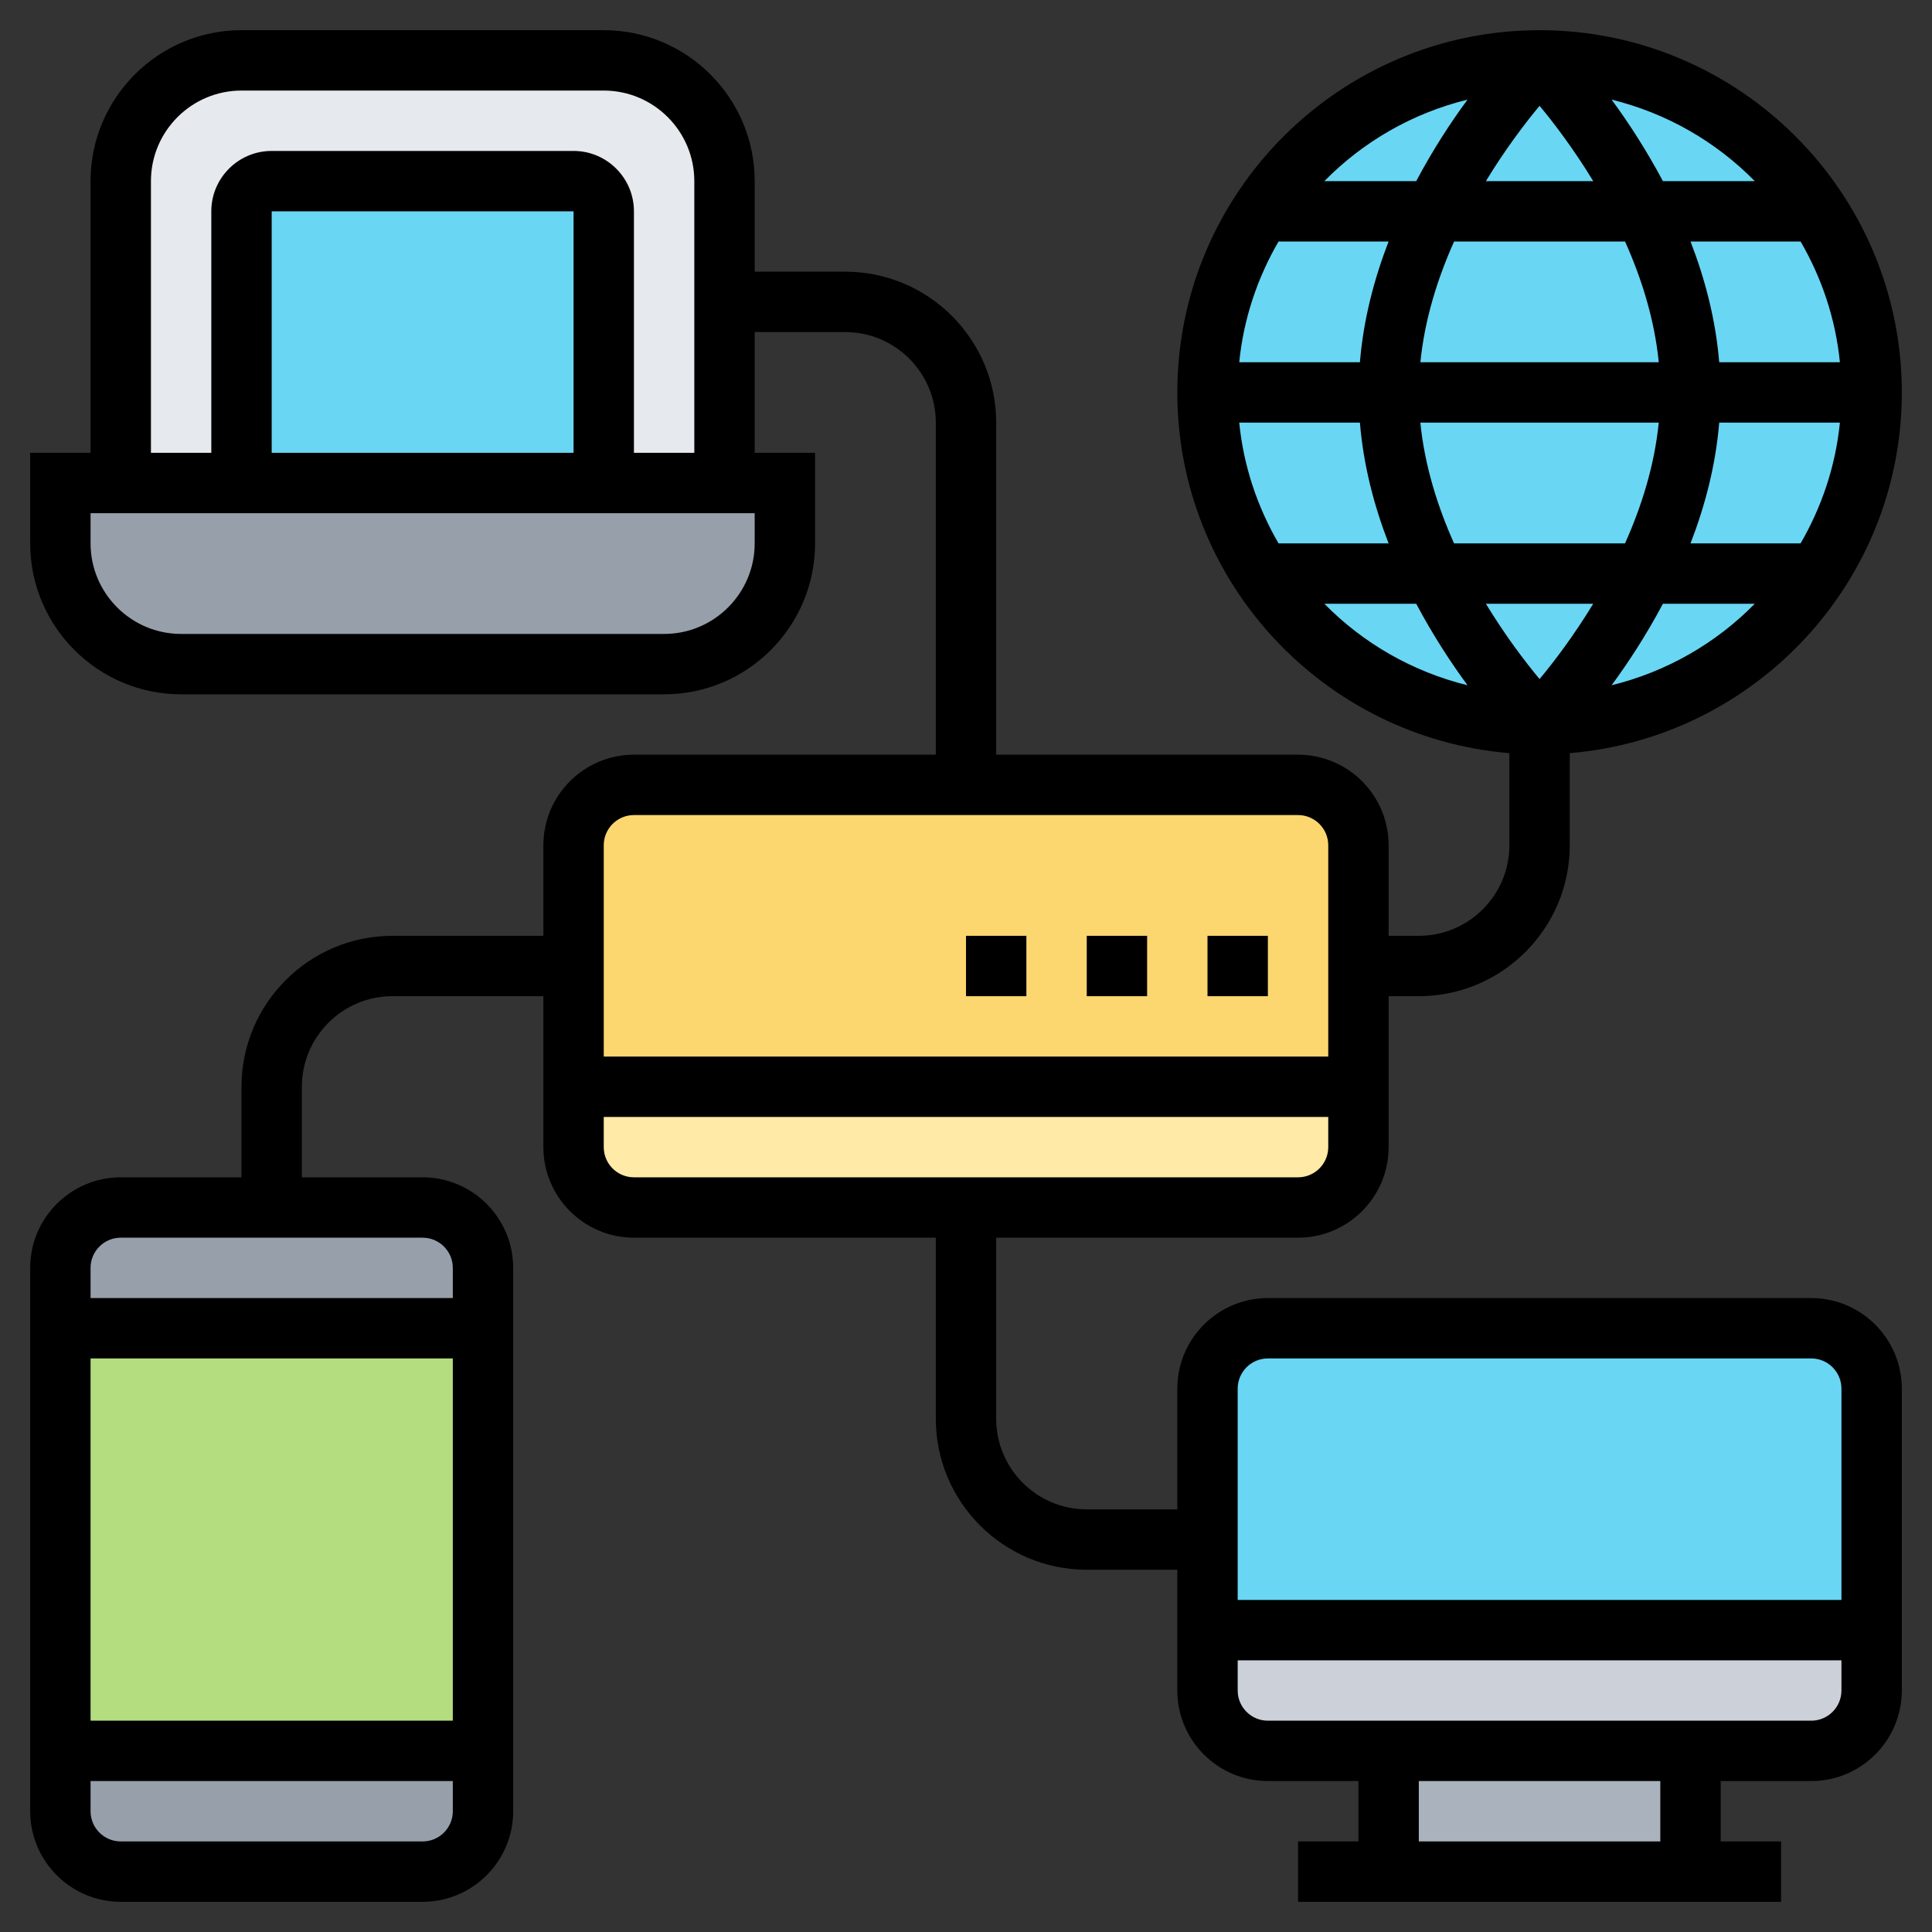 <svg id="Layer_35" enable-background="new 0 0 64 64" height="512" viewBox="0 0 64 64" width="512" xmlns="http://www.w3.org/2000/svg"><rect x="0" y="0" width="64" height="64" fill="#333333" stroke="none"/><path d="m4 16h4 12 4 2v2c0 2.21-1.79 4-4 4h-16c-2.21 0-4-1.79-4-4v-2z" fill="#969faa"/><path d="m24 10v6h-4v-9c0-.55-.45-1-1-1h-10c-.55 0-1 .45-1 1v9h-4v-10c0-2.21 1.79-4 4-4h12c2.21 0 4 1.79 4 4z" fill="#e6e9ed"/><path d="m46 58h10v4h-10z" fill="#aab2bd"/><path d="m62 54v2c0 1.1-.9 2-2 2h-4-10-4c-1.1 0-2-.9-2-2v-2z" fill="#ccd1d9"/><path d="m16 42v2h-14v-2c0-1.1.9-2 2-2h5 5c1.1 0 2 .9 2 2z" fill="#969faa"/><path d="m16 58v2c0 1.1-.9 2-2 2h-10c-1.1 0-2-.9-2-2v-2z" fill="#969faa"/><path d="m20 7v9h-12v-9c0-.55.45-1 1-1h10c.55 0 1 .45 1 1z" fill="#69d6f4"/><path d="m62 46v8h-22v-3-5c0-1.1.9-2 2-2h18c1.1 0 2 .9 2 2z" fill="#69d6f4"/><path d="m2 44h14v14h-14z" fill="#b4dd7f"/><path d="m45 36v2c0 1.1-.9 2-2 2h-11-11c-1.1 0-2-.9-2-2v-2z" fill="#ffeaa7"/><circle cx="51" cy="13" fill="#69d6f4" r="11"/><path d="m45 32v4h-26v-4-4c0-1.1.9-2 2-2h11 11c1.1 0 2 .9 2 2z" fill="#fcd770"/><path d="m40 31h2v2h-2z"/><path d="m36 31h2v2h-2z"/><path d="m32 31h2v2h-2z"/><path d="m60 43h-18c-1.654 0-3 1.346-3 3v4h-3c-1.654 0-3-1.346-3-3v-6h10c1.654 0 3-1.346 3-3v-5h1c2.757 0 5-2.243 5-5v-3.051c6.149-.511 11-5.67 11-11.949 0-6.617-5.383-12-12-12s-12 5.383-12 12c0 6.279 4.851 11.438 11 11.949v3.051c0 1.654-1.346 3-3 3h-1v-3c0-1.654-1.346-3-3-3h-10v-11c0-2.757-2.243-5-5-5h-3v-3c0-2.757-2.243-5-5-5h-12c-2.757 0-5 2.243-5 5v9h-2v3c0 2.757 2.243 5 5 5h16c2.757 0 5-2.243 5-5v-3h-2v-4h3c1.654 0 3 1.346 3 3v11h-10c-1.654 0-3 1.346-3 3v3h-5c-2.757 0-5 2.243-5 5v3h-4c-1.654 0-3 1.346-3 3v18c0 1.654 1.346 3 3 3h10c1.654 0 3-1.346 3-3v-18c0-1.654-1.346-3-3-3h-4v-3c0-1.654 1.346-3 3-3h5v5c0 1.654 1.346 3 3 3h10v6c0 2.757 2.243 5 5 5h3v4c0 1.654 1.346 3 3 3h3v2h-2v2h16v-2h-2v-2h3c1.654 0 3-1.346 3-3v-10c0-1.654-1.346-3-3-3zm-18.949-29h3.998c.117 1.423.474 2.768.95 4h-3.646c-.697-1.2-1.158-2.553-1.302-4zm12.781-6c.544 1.216.975 2.571 1.117 4h-7.897c.142-1.429.573-2.784 1.117-4zm-4.61-2c.646-1.062 1.301-1.922 1.778-2.495.477.573 1.132 1.433 1.778 2.495zm11.727 6h-3.998c-.117-1.423-.474-2.768-.95-4h3.646c.697 1.2 1.158 2.553 1.302 4zm0 2c-.144 1.447-.606 2.8-1.302 4h-3.646c.476-1.232.833-2.577.95-4zm-15.9-2h-3.998c.144-1.447.606-2.8 1.302-4h3.646c-.476 1.232-.833 2.577-.95 4zm2.002 2h7.897c-.142 1.429-.573 2.784-1.117 4h-5.664c-.543-1.216-.974-2.571-1.116-4zm5.727 6c-.646 1.062-1.301 1.922-1.778 2.495-.477-.573-1.132-1.433-1.778-2.495zm.608 2.7c.543-.736 1.143-1.65 1.7-2.7h3.043c-1.279 1.303-2.913 2.25-4.743 2.7zm4.743-16.7h-3.043c-.558-1.05-1.158-1.964-1.7-2.7 1.83.45 3.464 1.397 4.743 2.7zm-9.515-2.7c-.543.736-1.143 1.65-1.7 2.7h-3.043c1.279-1.303 2.913-2.25 4.743-2.7zm-4.743 16.7h3.043c.558 1.05 1.158 1.964 1.7 2.7-1.83-.45-3.464-1.397-4.743-2.7zm-18.871-2c0 1.654-1.346 3-3 3h-16c-1.654 0-3-1.346-3-3v-1h22zm-6-3h-10v-8h10zm2 0v-8c0-1.103-.897-2-2-2h-10c-1.103 0-2 .897-2 2v8h-2v-9c0-1.654 1.346-3 3-3h12c1.654 0 3 1.346 3 3v9zm-18 30h12v12h-12zm11 16h-10c-.551 0-1-.448-1-1v-1h12v1c0 .552-.449 1-1 1zm1-19v1h-12v-1c0-.552.449-1 1-1h10c.551 0 1 .448 1 1zm6-15h22c.551 0 1 .449 1 1v7h-24v-7c0-.551.449-1 1-1zm-1 11v-1h24v1c0 .552-.449 1-1 1h-22c-.551 0-1-.448-1-1zm22 7h18c.551 0 1 .448 1 1v7h-20v-7c0-.552.449-1 1-1zm13 16h-8v-2h8zm5-4h-18c-.551 0-1-.448-1-1v-1h20v1c0 .552-.449 1-1 1z"/></svg>